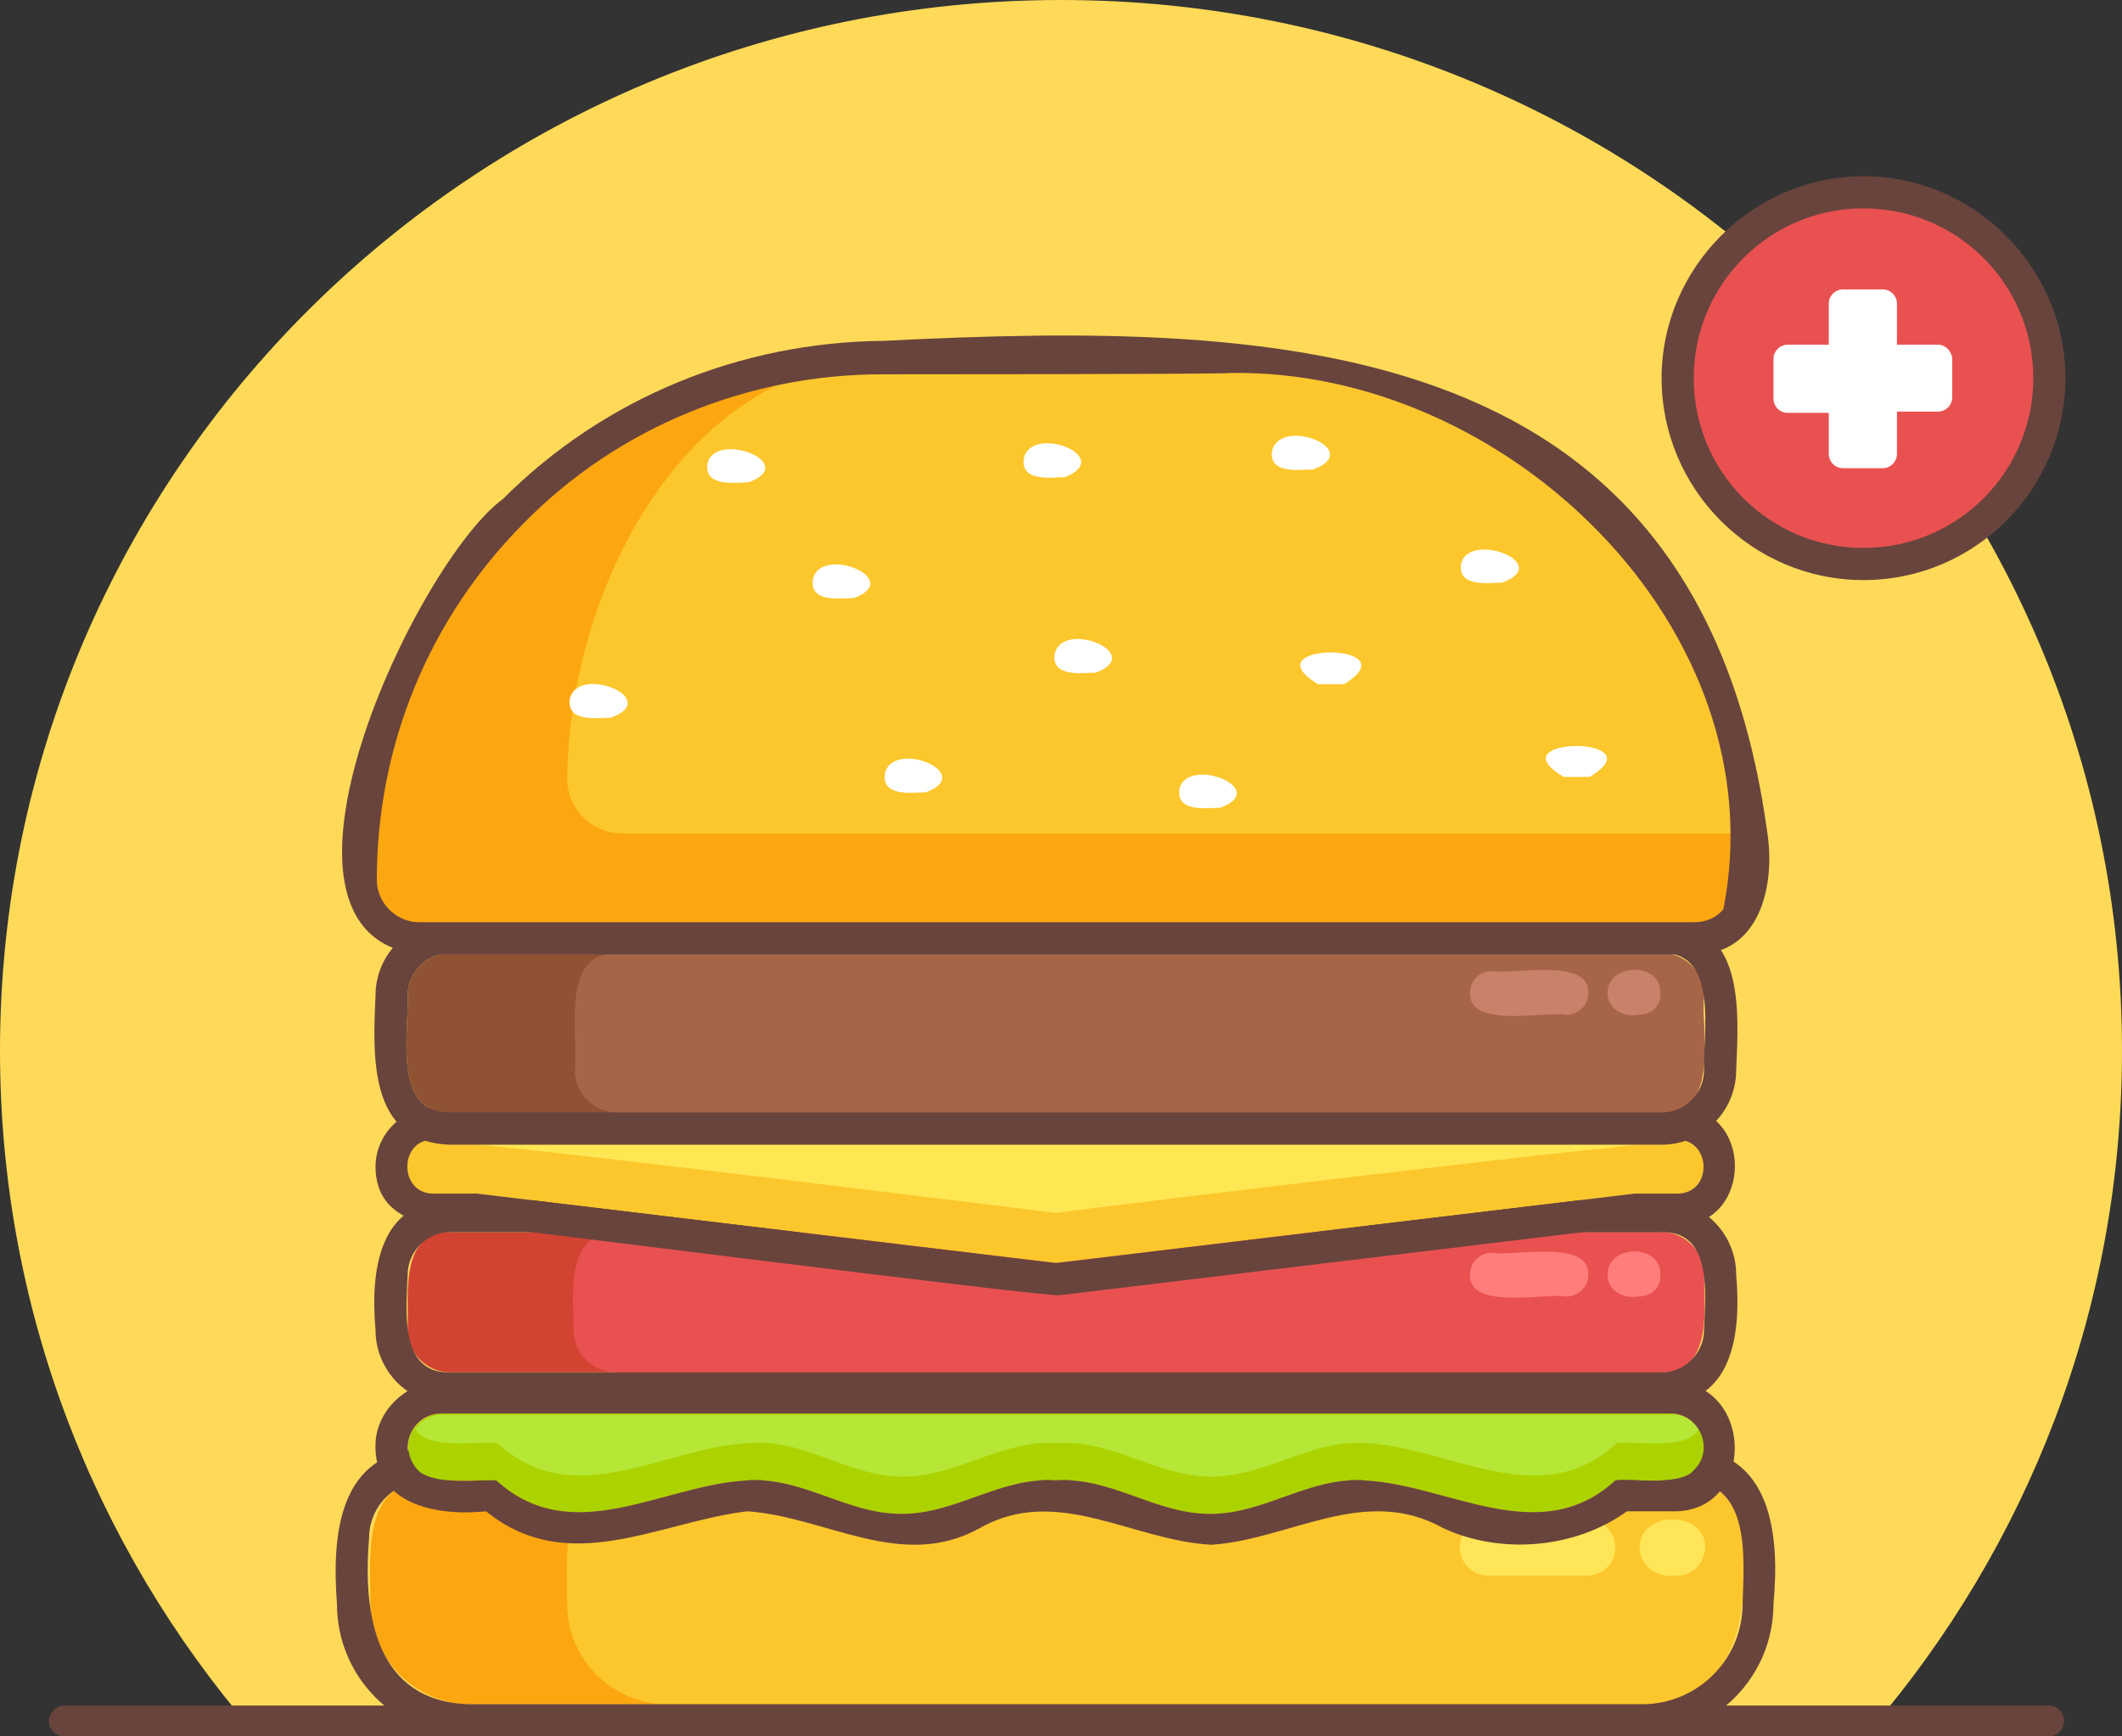 <svg width="220" height="180" viewBox="0 0 220 180" fill="none" xmlns="http://www.w3.org/2000/svg" class="flex-grow-0 flex-shrink-0 w-[220px] h-[180px] relative" preserveAspectRatio="xMidYMid meet">
    <rect x="0" y="0" width="220" height="180" fill="#333333" stroke="none"/>
    <g clip-path="url(#clip0_6765_25670)">
        <path d="M220 108.933C220 135.867 210.133 160.4 193.867 179.333H26.133C9.867 160.4 -6.10352e-05 135.867 -6.10352e-05 108.933C-6.10352e-05 48.8 49.2 0 110 0C170.8 0 220 48.8 220 108.933Z" fill="#FEDA58"></path>
        <path d="M180.667 159.467C181.333 167.2 180 176.533 170.267 176.667H48.8C43.067 176.667 38.4 172 38.4 166.267C38.4 161.467 37.467 153.467 44.4 153.467H174.8C178 153.467 180.667 156.133 180.667 159.467Z" fill="#FCA710"></path>
        <path d="M180.667 159.467C181.333 167.2 180 176.533 170.267 176.667H69.2C63.467 176.667 58.8 172 58.8 166.267C58.8 161.467 57.867 153.467 64.8 153.467H174.667C178 153.467 180.667 156.133 180.667 159.467Z" fill="#FCC72D"></path>
        <path d="M164.533 163.333H154.267C152.667 163.333 151.333 162 151.333 160.4C151.333 158.8 152.667 157.467 154.267 157.467H164.533C166.133 157.467 167.467 158.8 167.467 160.4C167.467 162.133 166.133 163.333 164.533 163.333ZM173.867 163.333C172 163.6 170 162.533 170 160.4C170 156.533 176.8 156.533 176.8 160.4C176.667 162.133 175.467 163.333 173.867 163.333Z" fill="#FFE557"></path>
        <path d="M174.667 153.466C181.6 153.466 180.8 161.466 180.667 166.266C180.667 171.999 176 176.666 170.267 176.666H48.667C38.933 176.399 37.6 167.333 38.267 159.466C38.267 156.133 40.933 153.466 44.267 153.466H174.667ZM174.667 150.133H44.267C35.067 150.399 34.4 159.066 34.933 166.266C34.933 173.866 41.067 179.999 48.667 179.999H170.133C177.733 179.999 183.867 173.866 183.867 166.266C184.533 159.199 183.733 150.266 174.667 150.133Z" fill="#69443D"></path>
        <path d="M176.667 150.133C176.667 154.667 170.267 153.2 167.467 153.467C159.6 160.667 150.133 153.867 141.467 153.467C135.733 153.067 131.2 156.933 125.467 156.933C119.733 156.933 115.2 153.067 109.467 153.467C103.733 153.067 99.2 156.933 93.467 156.933C87.733 156.933 83.2 153.067 77.467 153.467C68.8 153.867 59.333 160.667 51.467 153.467H45.867C42.933 153.6 41.067 149.733 43.333 147.6C44 146.933 44.8 146.533 45.733 146.533H173.2C175.067 146.533 176.8 148.267 176.667 150.133Z" fill="#ACD300"></path>
        <path d="M176.133 148.134C174.933 150.401 169.6 149.334 167.6 149.601C159.733 156.934 150.267 150.001 141.6 149.601C135.867 149.201 131.333 153.067 125.6 153.067C119.867 153.067 115.333 149.201 109.6 149.601C103.867 149.201 99.333 153.067 93.6 153.067C87.867 153.067 83.333 149.067 77.6 149.601C68.933 150.001 59.467 156.934 51.6 149.601C49.467 149.334 44.4 150.401 43.067 148.134C43.733 147.201 44.667 146.667 45.867 146.667H173.333C174.267 146.534 175.467 147.201 176.133 148.134Z" fill="#B6E737"></path>
        <path d="M173.067 146.534C176.133 146.4 177.867 150.267 175.6 152.4C174.267 154.134 169.2 153.2 167.467 153.467C159.6 160.667 150.133 153.867 141.467 153.467C135.733 153.067 131.2 156.934 125.467 156.934C119.733 156.934 115.2 153.067 109.467 153.467C103.733 153.067 99.2 156.934 93.467 156.934C87.733 156.934 83.2 153.067 77.467 153.467C68.8 153.867 59.333 160.667 51.467 153.467C48.533 153.334 42.133 154.534 42.267 149.867C42.4 148 43.867 146.534 45.733 146.534H173.067ZM173.067 143.2H45.733C42.267 143.2 39.067 146.134 38.933 149.6C38.667 156 45.333 157.2 50.4 156.667C58.933 163.6 68.4 157.734 77.467 156.667C85.6 157.2 93.467 162.934 101.6 158.4C109.6 153.867 117.467 159.734 125.6 160.134C133.733 159.6 141.467 153.867 149.6 158.4C155.6 161.2 163.333 160.534 168.667 156.667H173.333C182.133 156.934 182 143.067 173.067 143.2Z" fill="#69443D"></path>
        <path d="M176.667 132.132C176.533 135.599 177.6 142.266 172.267 142.266H46.667C44.267 142.266 42.267 140.266 42.267 137.866C42.4 134.399 41.333 127.732 46.667 127.732H172.267C174.667 127.732 176.667 129.732 176.667 132.132Z" fill="#D34332"></path>
        <path d="M176.667 132.132C176.667 135.599 177.6 142.266 172.267 142.266H63.867C61.467 142.266 59.467 140.266 59.467 137.866C59.467 134.399 58.533 127.732 63.867 127.732H172.267C174.667 127.732 176.667 129.732 176.667 132.132Z" fill="#E95150"></path>
        <path d="M162.4 134.399C160.267 133.999 152.267 135.866 152.4 132.132C152.4 130.799 153.467 129.866 154.667 129.866C156.8 130.266 164.8 128.399 164.667 132.132C164.667 133.466 163.6 134.399 162.4 134.399ZM169.867 134.399C168.4 134.666 166.667 133.866 166.667 132.132C166.667 128.932 172.267 128.932 172.133 132.132C172.267 133.466 171.2 134.399 169.867 134.399Z" fill="#FF7D7B"></path>
        <path d="M172.267 127.734C177.6 127.6 176.8 134.267 176.667 137.867C176.667 140.267 174.667 142.267 172.267 142.267H46.667C41.333 142.4 42.133 135.734 42.267 132.134C42.267 129.734 44.267 127.734 46.667 127.734H172.267ZM172.267 124.4H46.667C39.2 124.534 38.4 131.867 38.933 137.867C38.933 142.134 42.4 145.6 46.667 145.6H172.267C179.733 145.467 180.533 138.134 180 132.134C180 127.867 176.533 124.4 172.267 124.4Z" fill="#69443D"></path>
        <path d="M176.667 120.933C176.667 122.399 175.467 123.733 173.867 123.733H169.467L109.467 130.933L49.467 123.733H44.933C41.333 123.733 41.333 118.133 44.933 118.133H173.867C175.467 118.133 176.667 119.333 176.667 120.933Z" fill="#FCC72D"></path>
        <path d="M174.933 118.267C172.667 118 113.2 125.2 109.467 125.733C107.067 125.467 44.4 117.6 44 118.267C46.4 117.867 172.533 117.867 174.933 118.267Z" fill="#FFE753"></path>
        <path d="M173.867 118.133C177.467 118.133 177.6 123.733 173.867 123.733H169.467L109.467 130.933L49.467 123.733H44.933C41.333 123.733 41.333 118.133 44.933 118.133H173.867ZM173.867 114.8H45.067C41.733 114.8 38.933 117.6 38.933 120.933C38.933 126.667 44.8 127.467 49.333 127.067C50.533 127.067 108.8 134.533 109.867 134.267L169.6 127.067H173.867C181.867 127.067 181.867 114.667 173.867 114.8Z" fill="#69443D"></path>
        <path d="M176.667 103.201C176.267 106.934 178.4 115.467 172.267 115.334H46.667C40.667 115.467 42.4 106.934 42.267 103.201C42.267 100.801 44.267 98.801 46.667 98.801H172.267C174.667 98.801 176.667 100.801 176.667 103.201Z" fill="#8F5333"></path>
        <path d="M176.667 103.2C176.267 106.934 178.4 115.467 172.267 115.334H64C61.6 115.334 59.6 113.334 59.6 110.934C60 107.2 58 98.667 64 98.8H172.267C174.667 98.8 176.667 100.8 176.667 103.2Z" fill="#A76547"></path>
        <path d="M162.4 105.2C160.267 104.8 152.267 106.667 152.4 102.933C152.4 101.6 153.467 100.667 154.667 100.667C156.8 101.067 164.8 99.2 164.667 102.933C164.667 104.267 163.6 105.2 162.4 105.2ZM169.867 105.2C168.4 105.467 166.667 104.667 166.667 102.933C166.667 99.733 172.267 99.733 172.133 102.933C172.267 104.267 171.2 105.2 169.867 105.2Z" fill="#C98169"></path>
        <path d="M172.267 98.8C178.267 98.667 176.533 107.2 176.667 110.933C176.667 113.333 174.667 115.333 172.267 115.333H46.667C40.667 115.467 42.4 106.933 42.267 103.2C42.267 100.8 44.267 98.8 46.667 98.8H172.267ZM172.267 95.467H46.667C42.4 95.467 38.933 98.933 38.933 103.2C38.667 109.333 38.133 118.4 46.667 118.667H172.267C176.533 118.667 180 115.2 180 110.933C180.267 104.667 180.933 95.6 172.267 95.467Z" fill="#69443D"></path>
        <path d="M181.6 91.2C181.6 94.533 178.933 97.2 175.6 97.2H43.467C40.133 97.2 37.333 94.533 37.333 91.2C37.067 61.333 62.133 36.8 91.467 37.067H127.467C157.467 36.933 181.733 61.733 181.6 91.2Z" fill="#FCA710"></path>
        <path d="M181.467 86.4H64.533C61.333 86.4 58.8 83.866 58.8 80.666C59.067 61.2 70.667 38.133 91.467 37.066C132.8 35.2 174.267 36.133 181.467 86.4Z" fill="#FCC72D"></path>
        <path d="M63.333 74.4C62 74.4 58.8 74.933 59.067 72.533C59.733 68.8 68.8 72.4 63.333 74.4ZM88.533 62C87.2 62 84 62.533 84.267 60.133C84.933 56.4 93.867 60 88.533 62ZM126.533 83.733C125.2 83.733 122 84.267 122.267 81.867C122.933 78.267 131.867 81.733 126.533 83.733ZM96 82.133C94.667 82.133 91.467 82.667 91.733 80.267C92.4 76.533 101.333 80.133 96 82.133ZM139.333 70.933H136.667C129.333 66.533 146.533 66.533 139.333 70.933ZM155.733 60.4C154.4 60.4 151.2 60.933 151.467 58.533C152.133 54.933 161.2 58.4 155.733 60.4ZM164.8 80.533H162.133C154.8 76.267 172 76.267 164.8 80.533ZM136.133 48.667C134.8 48.667 131.6 49.2 131.867 46.8C132.667 43.067 141.6 46.667 136.133 48.667ZM113.6 69.733C112.267 69.733 109.067 70.267 109.333 67.867C110 64.133 118.933 67.733 113.6 69.733ZM110.4 49.467C109.067 49.467 105.867 50 106.133 47.6C106.8 43.867 115.733 47.333 110.4 49.467ZM77.6 50C76.267 50 73.067 50.533 73.333 48.133C74 44.533 83.067 48 77.6 50Z" fill="white"></path>
        <path d="M175.6 98.934H43.467C24.933 96.801 43.2 58.267 52.133 51.734C62.667 41.201 76.8 35.467 91.6 35.334C133.6 33.201 176.133 34.801 183.2 86.134C184.133 91.867 182.4 99.067 175.6 98.934ZM91.467 38.801C77.6 38.801 64.133 44.267 54.4 54.134C44.533 64.001 39.067 77.201 39.067 91.201C39.067 93.601 41.067 95.601 43.467 95.601H175.6C176.8 95.601 177.867 95.201 178.667 94.267C184.4 65.334 156.267 38.134 127.467 38.667C127.467 38.801 91.467 38.801 91.467 38.801Z" fill="#69443D"></path>
        <path d="M206.869 52.902C214.419 45.352 214.419 33.111 206.868 25.561C199.318 18.011 187.077 18.011 179.527 25.561C171.977 33.112 171.977 45.353 179.527 52.903C187.078 60.453 199.319 60.453 206.869 52.902Z" fill="#E95150"></path>
        <path d="M193.2 60.134C181.6 60.134 172.267 50.668 172.267 39.201C172.267 27.734 181.733 18.268 193.2 18.268C204.667 18.268 214.133 27.734 214.133 39.201C214.133 50.668 204.8 60.134 193.2 60.134ZM193.2 21.601C183.467 21.601 175.6 29.468 175.6 39.201C175.6 48.934 183.467 56.801 193.2 56.801C202.933 56.801 210.8 48.934 210.8 39.201C210.8 29.468 202.933 21.601 193.2 21.601Z" fill="#69443D"></path>
        <path d="M200.933 35.733H196.667V31.467C196.667 30.667 196 30 195.2 30H191.067C190.267 30 189.6 30.667 189.6 31.467V35.733H185.333C184.533 35.733 183.867 36.4 183.867 37.2V41.333C183.867 42.133 184.533 42.8 185.333 42.8H189.6V47.067C189.6 47.867 190.267 48.533 191.067 48.533H195.2C196 48.533 196.667 47.867 196.667 47.067V42.667H200.933C201.733 42.667 202.4 42 202.4 41.2V37.067C202.267 36.4 201.733 35.733 200.933 35.733Z" fill="white"></path>
        <path d="M212.4 180.001H6.667C5.733 180.001 5.067 179.201 5.067 178.401C5.067 177.601 5.867 176.801 6.667 176.801H212.4C213.333 176.801 214 177.601 214 178.401C214 179.201 213.333 180.001 212.4 180.001Z" fill="#69443D"></path>
    </g>
    <defs>
        <clipPath id="clip0_6765_25670">
            <rect width="220" height="180" fill="white"></rect>
        </clipPath>
    </defs>
</svg>
